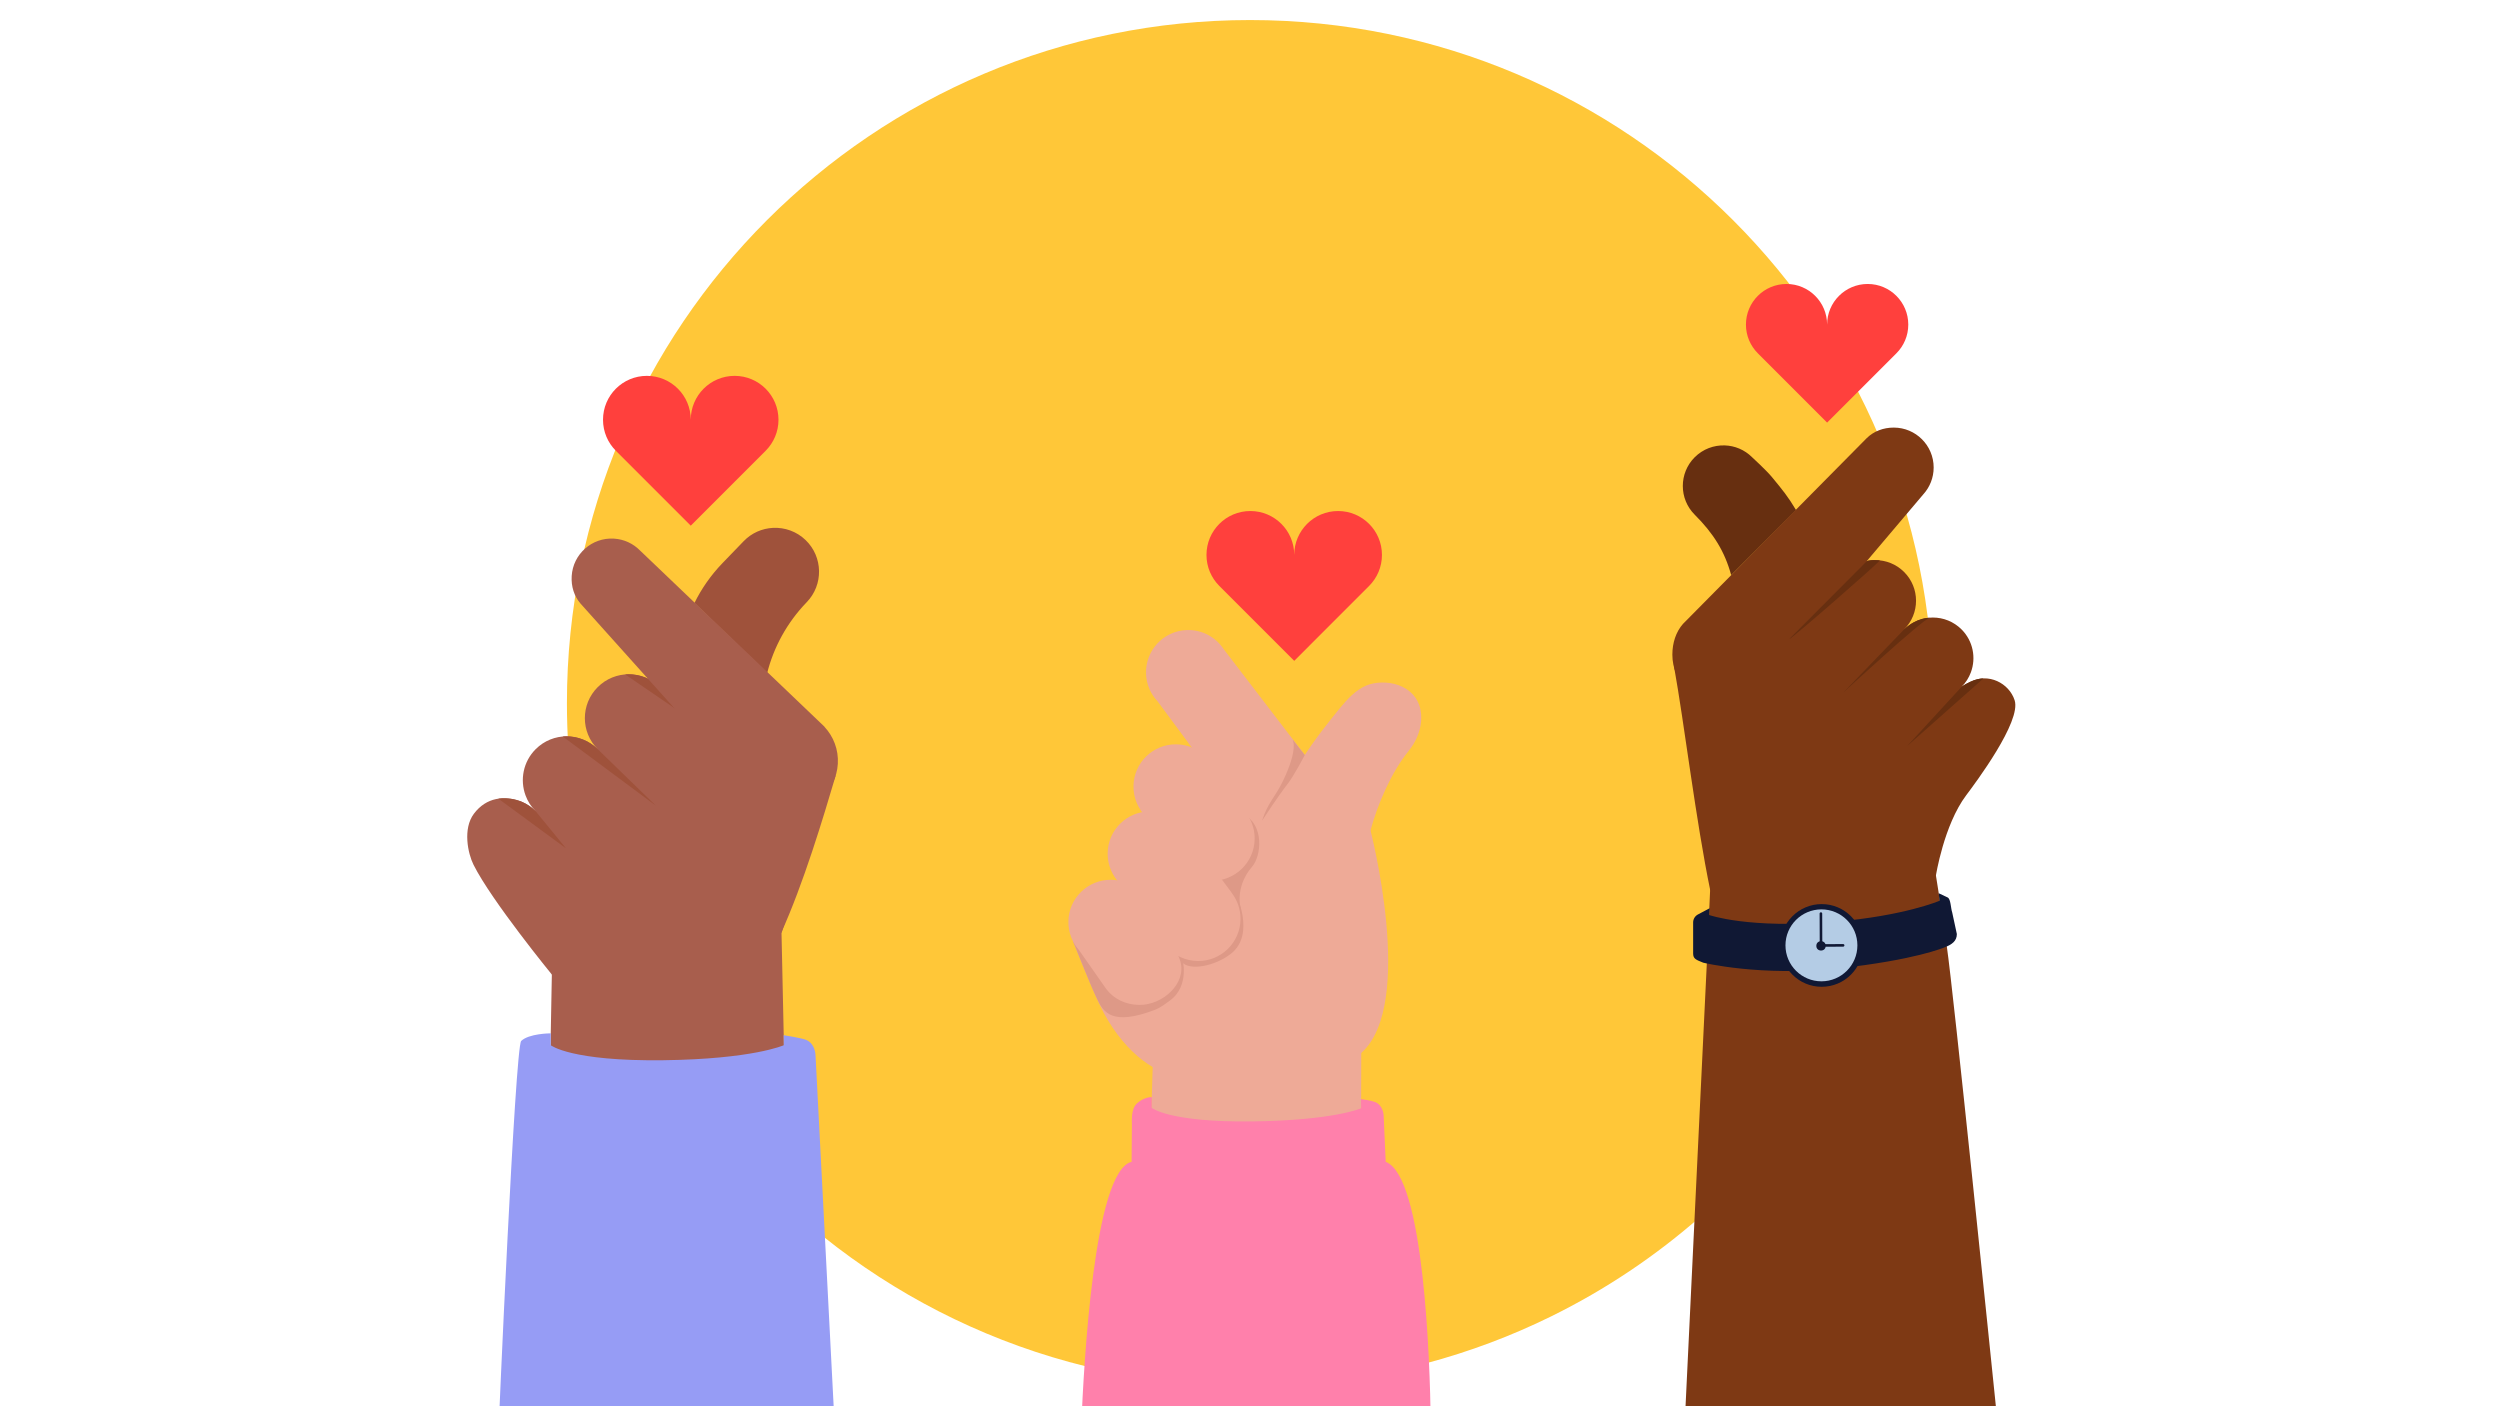 <?xml version="1.0" encoding="UTF-8"?><svg id="Layer_1" xmlns="http://www.w3.org/2000/svg" xmlns:xlink="http://www.w3.org/1999/xlink" viewBox="0 0 1920 1080"><defs><style>.cls-1,.cls-2{fill:none;}.cls-3{clip-path:url(#clippath);}.cls-4{fill:#eeaa97;}.cls-5{fill:#ffc738;}.cls-6{fill:#ff403d;}.cls-7{fill:#ff80ab;}.cls-8{fill:#672f10;}.cls-9{fill:#969cf5;}.cls-10{fill:#7e3914;}.cls-11{fill:#9f523b;}.cls-12{fill:#b4cce5;}.cls-13{fill:#a85e4d;}.cls-14{fill:#de9987;}.cls-15{fill:#101834;}.cls-2{stroke:#101834;stroke-linecap:round;stroke-miterlimit:10;stroke-width:2px;}</style><clipPath id="clippath"><rect class="cls-1" width="1920" height="1080"/></clipPath><clipPath id="clippath-1"><rect class="cls-1" x="1940" width="1920" height="1080"/></clipPath></defs><g class="cls-3"><g><path class="cls-5" d="m1484.6,540c0,107.33-32.23,207.13-87.55,290.25h0c-51.22,76.97-122.21,139.63-205.74,180.72-30.55,15.04-62.78,27.18-96.31,36.09-43.08,11.44-88.33,17.54-135,17.54-43.34,0-85.45-5.26-125.74-15.17-35.3-8.68-69.2-20.94-101.29-36.36-63.95-30.74-120.72-74.08-167.06-126.79-11.1-12.61-21.6-25.76-31.45-39.41-8.85-12.24-17.18-24.87-24.94-37.87-47.08-78.66-74.13-170.67-74.13-268.99C435.4,250.27,670.27,15.4,960,15.4s524.6,234.88,524.6,524.6Z"/><g><path class="cls-13" d="m642.12,588.19l-2.13,6.53-4.1,12.55-34.7,106.3-.98,3.01,1.69,78.47,2.21,102.21-149.9-.79c-11.43-12.98-22.23-26.52-32.37-40.57l1.15-62.3.83-45.14.14-7.55,170.89-119.63,40.95-28.67,6.32-4.42Z"/><path class="cls-13" d="m641.81,595.64c-9.53,32.26-24.66,82.89-42.22,121.54-20.23,44.5-72.31,56.23-116.56,51.46-21.95-2.36-42.15-6.82-58.89-19.79,0,0-46.62-57-60.47-84.7-4.37-8.74-8.35-27.68.28-39.19,9.59-12.79,23.57-14.14,36.31-9.34,4.08,1.54,7.84,4.11,11.13,7.41-3.55-3.54-6.13-7.69-7.76-12.11-4.43-11.97-1.85-25.94,7.76-35.55,13.16-13.16,34.48-13.16,47.66,0-13.18-13.16-13.18-34.48,0-47.66,13.15-13.15,34.48-13.15,47.63,0l135.13,67.92Z"/><path class="cls-11" d="m618.75,414.82c13.37,12.92,13.75,34.26.84,47.64-15.27,15.81-25.39,34.65-30.43,54.53l-55.83-53.9c5.42-11.01,12.63-21.37,21.61-30.69l16.16-16.74c6.18-6.41,14.29-9.84,22.55-10.25,8.97-.46,18.12,2.66,25.1,9.41Z"/><path class="cls-9" d="m626.36,811.22l15.44,298.81c-65.83-31.64-251.03,5.89-259.02-7.49-.08-4.11,12.87-298.67,17.5-303.1,5.99-5.72,22.16-5.84,22.7-5.84h.01v9.14s15.28,12.4,86.44,11.52c68.83-.86,92.48-11.52,92.48-11.52l-.06-7.7s0,0,.04,0c.75.11,12.9,2,17.07,3.53,4.91,1.82,7.39,7.4,7.39,12.64Z"/><path class="cls-11" d="m459.04,575.37l44.71,43.43-71.54-53.17s14.7-2.05,26.83,9.74Z"/><path class="cls-11" d="m411.38,623.03l23.36,28.55-51.95-38.15s16.09-3.18,28.59,9.6Z"/><path class="cls-11" d="m506.67,527.72l24.94,25.46-51.47-35.21s14.95-2.08,26.53,9.75Z"/><path class="cls-13" d="m579.82,612.96c5.87,5.85,14.21,9.06,23.13,9.6,21.11,1.26,39.24-14.82,40.5-35.92.65-10.92-3.35-21.04-10.27-28.45l.06-.06-141.68-135.33h0c-5.14-5.24-12.16-8.67-20.07-9.14-16.9-1.01-31.42,11.87-32.43,28.77-.48,7.98,1.86,15.43,6.83,21.18h0s133.94,149.36,133.94,149.36Z"/><path class="cls-6" d="m597.88,322.37c0,9.3-3.77,17.71-9.86,23.82l-23.82,23.82-33.69,33.71-57.53-57.53c-6.1-6.11-9.86-14.52-9.86-23.82,0-18.63,15.07-33.71,33.69-33.71s33.7,15.09,33.7,33.71c0-18.63,15.09-33.71,33.69-33.71s33.68,15.09,33.68,33.71Z"/></g><g><path class="cls-4" d="m1016.37,598.47l-53.51,39.94-73.82-99.75c-5.24-5.52-8.57-12.89-8.88-21.09-.68-17.92,13.29-33,31.21-33.69,11.81-.45,22.38,5.46,28.42,14.67l76.58,99.92Z"/><path class="cls-4" d="m824.26,723.31s16.4,41.49,23.27,54.33c17.79,33.21,43.09,48.59,57.3,47.67,0,0,115.18,6.12,140.77-16.79,41.99-37.6,6.54-172.37,6.54-172.37l-227.88,87.15Z"/><path class="cls-4" d="m910.49,638.12l-2.76-3.69c1,1.16,1.93,2.4,2.76,3.69Z"/><path class="cls-14" d="m907.84,735.13s6.66,21.93-9.61,33.48c-2.76,1.96-6.7,5.22-11.45,7.02-32.57,12.33-39.18,1.97-44.1-8.1-5.27-10.78-18.46-44.31-18.46-44.31l83.61,11.91Z"/><path class="cls-4" d="m1030.31,735.88c-8.28,4.85-107.01-19.31-106.85-19.64-32.33-63.7,71.5-124.36,71.5-124.36,5.58-10.93,17.58-27.54,26.73-38.9,3.65-4.53,10.47-13.52,16.26-18.85,7.88-7.24,14.43-9.64,22.69-9.93,8.98-.33,18.58,2.44,24.97,9.76,8.99,10.3,7.74,28.56-3.64,42.58-13.85,17.06-24.23,41.88-29.55,61.68l-22.1,97.65Z"/><path class="cls-14" d="m898.23,728.31l50.53-42.71s15.89,31.69-3.31,46.8c-12.3,9.68-31.89,13.39-37.72,6.48-6.02-7.14-9.5-10.58-9.5-10.58Z"/><path class="cls-4" d="m906.44,738.07c5.15,17.19-13.56,33.91-31.49,33.71-10.39-.12-19.44-4.49-25.29-12.15l-21.01-29.99c-5.14-5.81-8.22-13.48-8.13-21.86.2-17.93,14.89-32.3,32.83-32.1,13.98.15,22.43,9.05,30.22,21.56,0,0,19.37,29.13,22.87,40.83Z"/><path class="cls-14" d="m931.98,670.14l21.19,29.33s-5.73-17.4,8.38-33.76c7.47-8.66,9.31-32.29-6.39-40.19l-23.18,44.62Z"/><path class="cls-4" d="m963.57,644.38c-.24,17.93-14.98,32.27-32.91,32.03-13.56-.18-22.41-9.01-29.77-20.54l-20.74-28.67c-6.06-5.99-9.76-14.33-9.64-23.52.24-17.93,14.97-32.27,32.9-32.03,12.12.16,22.6,6.95,28.04,16.86l27.95,39.01-.2.16c2.86,4.9,4.45,10.62,4.37,16.7Z"/><path class="cls-4" d="m952.71,705.95c-.2,17.93-14.9,32.3-32.83,32.11-9.38-.11-17.78-4.18-23.63-10.6-.03-.03-.05-.05-.07-.08l-3.68-4.92-34.8-46.66-1.25-1.67c-.19-.28-.39-.57-.58-.87-3.35-5.17-5.26-11.35-5.19-17.98.2-17.93,14.89-32.31,32.82-32.11,9.04.1,17.18,3.88,23,9.91.42.44.83.89,1.23,1.35l2.76,3.69,35.22,47.17-.08.07c4.51,5.64,7.17,12.81,7.08,20.59Z"/><path class="cls-4" d="m896.18,727.38c-1.38-1.52-2.61-3.16-3.68-4.92l3.68,4.92Z"/><path class="cls-4" d="m855.87,673.26c.19.3.39.59.58.87l-.62-.84.04-.03Z"/><path class="cls-4" d="m896.18,727.38s.04.05.07.08h-.01s-.06-.08-.06-.08Z"/><path class="cls-4" d="m907.73,634.43c-.4-.46-.81-.91-1.23-1.35l.14-.11,1.09,1.46Z"/><polygon class="cls-4" points="885.49 812 881.92 930.29 1045.13 931.42 1045.56 772.9 885.49 812"/><path class="cls-7" d="m1098.82,1091.98c-44.34,11.78-90.92,18.05-138.96,18.05-44.61,0-87.96-5.41-129.43-15.62,1.95-46.87,9.73-195.27,38.63-202.12.04-7.35.23-28.14.23-28.14,0-3.26-.78-12.25,3.72-16.55,5.37-5.12,11.25-5.05,11.55-5.04h0v8.27s13.15,11.21,77.49,10.41c62.25-.77,83.28-10.07,83.28-10.07l-.11-7.05s.05.01.14.02c.99.12,7.08.89,10.64,2.2,4.45,1.64,6.69,6.7,6.69,11.44,0,0,1.18,26.17,1.53,34.51,29.46,11.04,33.98,153.1,34.59,199.69Z"/><path class="cls-14" d="m1002.08,579.85l-9.57-12.25s5.23,6.47-7.26,32.31c-6.06,12.52-11.38,16.18-16.05,30.48,0,0,12.3-18.91,19.54-28.12,4.94-6.28,13.35-22.42,13.35-22.42Z"/><path class="cls-6" d="m1061.34,426.18c0,9.3-3.77,17.71-9.86,23.82l-23.82,23.82-33.69,33.71-57.53-57.53c-6.1-6.11-9.86-14.52-9.86-23.82,0-18.63,15.07-33.71,33.69-33.71s33.7,15.09,33.7,33.71c0-18.63,15.09-33.71,33.69-33.71s33.68,15.09,33.68,33.71Z"/></g><g><path class="cls-10" d="m1532.83,1080.03s-154.45,1.28-240.43,43.58l18.43-383.67,1.91-42.27.64-14.32.14-3.02-16.57-149.2-2.61-23.43-1.38-12.46,9.31,8.08,38.32,33.25,144.54,125.43s.61,3.76,1.66,10.34c.59,3.71,1.32,8.33,2.16,13.68,1.71,11.01,3.88,25.12,6.2,40.83,5.14,34.83,34.14,318.77,37.68,353.18Z"/><path class="cls-10" d="m1285.75,512.45c7.63,42.15,16.74,118.28,27.77,171.57l173.21-11.29s6.08-39,23.27-61.92c7.19-9.58,42.53-56.75,37.24-73.01-4.3-13.24-20.19-21.24-33.89-14.2-3.59,1.84-5.2,2.38-6.88,3.9,3.29-3.27,5.68-7.11,7.18-11.2,4.1-11.08,1.71-24-7.18-32.9-12.18-12.18-31.91-12.18-44.1,0,12.19-12.18,12.19-31.91,0-44.1-12.17-12.17-31.91-12.17-44.08,0l-132.54,73.16Z"/><path class="cls-8" d="m1301.52,351.18c-12.16,12.17-12.16,31.92,0,44.09,14.39,14.37,23.04,28.12,28.03,46.43l49.88-49.88c-6.47-10.8-10.27-15.31-18.58-25.42-4.3-5.22-15.22-15.22-15.22-15.22-5.83-5.83-13.39-8.87-21.03-9.11-8.31-.28-16.72,2.76-23.07,9.11Z"/><path class="cls-8" d="m1462.37,483.39l-46.95,48.71s61.15-56.47,66.54-57.61c0,0-9.24-.69-19.59,8.9Z"/><path class="cls-8" d="m1506.47,527.49l-42.01,45.7,58.79-52.13s-7.28-.36-16.78,6.43Z"/><path class="cls-10" d="m1292.57,479.1c-5.49,6.21-8.2,14.73-8.2,23.66,0,21.14,17.14,38.28,38.28,38.28,10.94,0,20.8-4.6,27.78-11.96l.07.06,126.62-149.52h0c4.93-5.45,7.93-12.66,7.93-20.58,0-16.93-13.72-30.65-30.65-30.65-8,0-15.3,2.78-20.74,8.08h0s-141.08,142.63-141.08,142.63Z"/><path class="cls-8" d="m1433.75,430.94l-59.76,60c.86.7,68.01-57.85,69.71-60.56,0,0-7-.82-9.95.57Z"/><path class="cls-15" d="m1493.47,727.54s-22.42,9.81-82.08,16.21c-59.36,6.36-103.3-4.4-103.3-4.4-5.61-2.27-7.76-2.95-7.76-7.14v-23.79c0-2.55,1.41-4.9,3.67-6.1l9.03-4.79-.46,5.18s30.16,10.82,96.44,5.22c53.75-4.55,80.54-16.14,80.54-16.14l-.64-5.79,6.9,3.26c2.41,1.14,2.38,8.47,3.48,11.5l3.57,16.58c0,5.32-3.67,8.04-9.38,10.2Z"/><circle class="cls-15" cx="1399.06" cy="726.1" r="31.76"/><circle class="cls-12" cx="1398.86" cy="726.03" r="27.62"/><circle class="cls-15" cx="1398.54" cy="726.42" r="3.6"/><line class="cls-2" x1="1398.46" y1="701.63" x2="1398.54" y2="724.95"/><line class="cls-2" x1="1415.52" y1="726.04" x2="1398.47" y2="726.12"/><path class="cls-6" d="m1340.88,249.28c0,8.61,3.49,16.38,9.12,22.04l22.04,22.04,31.17,31.2,53.23-53.23c5.64-5.65,9.12-13.43,9.12-22.04,0-17.23-13.95-31.2-31.17-31.2-17.22,0-31.18,13.96-31.18,31.2,0-17.23-13.96-31.2-31.17-31.2-17.21,0-31.16,13.96-31.16,31.2Z"/></g></g></g></svg>